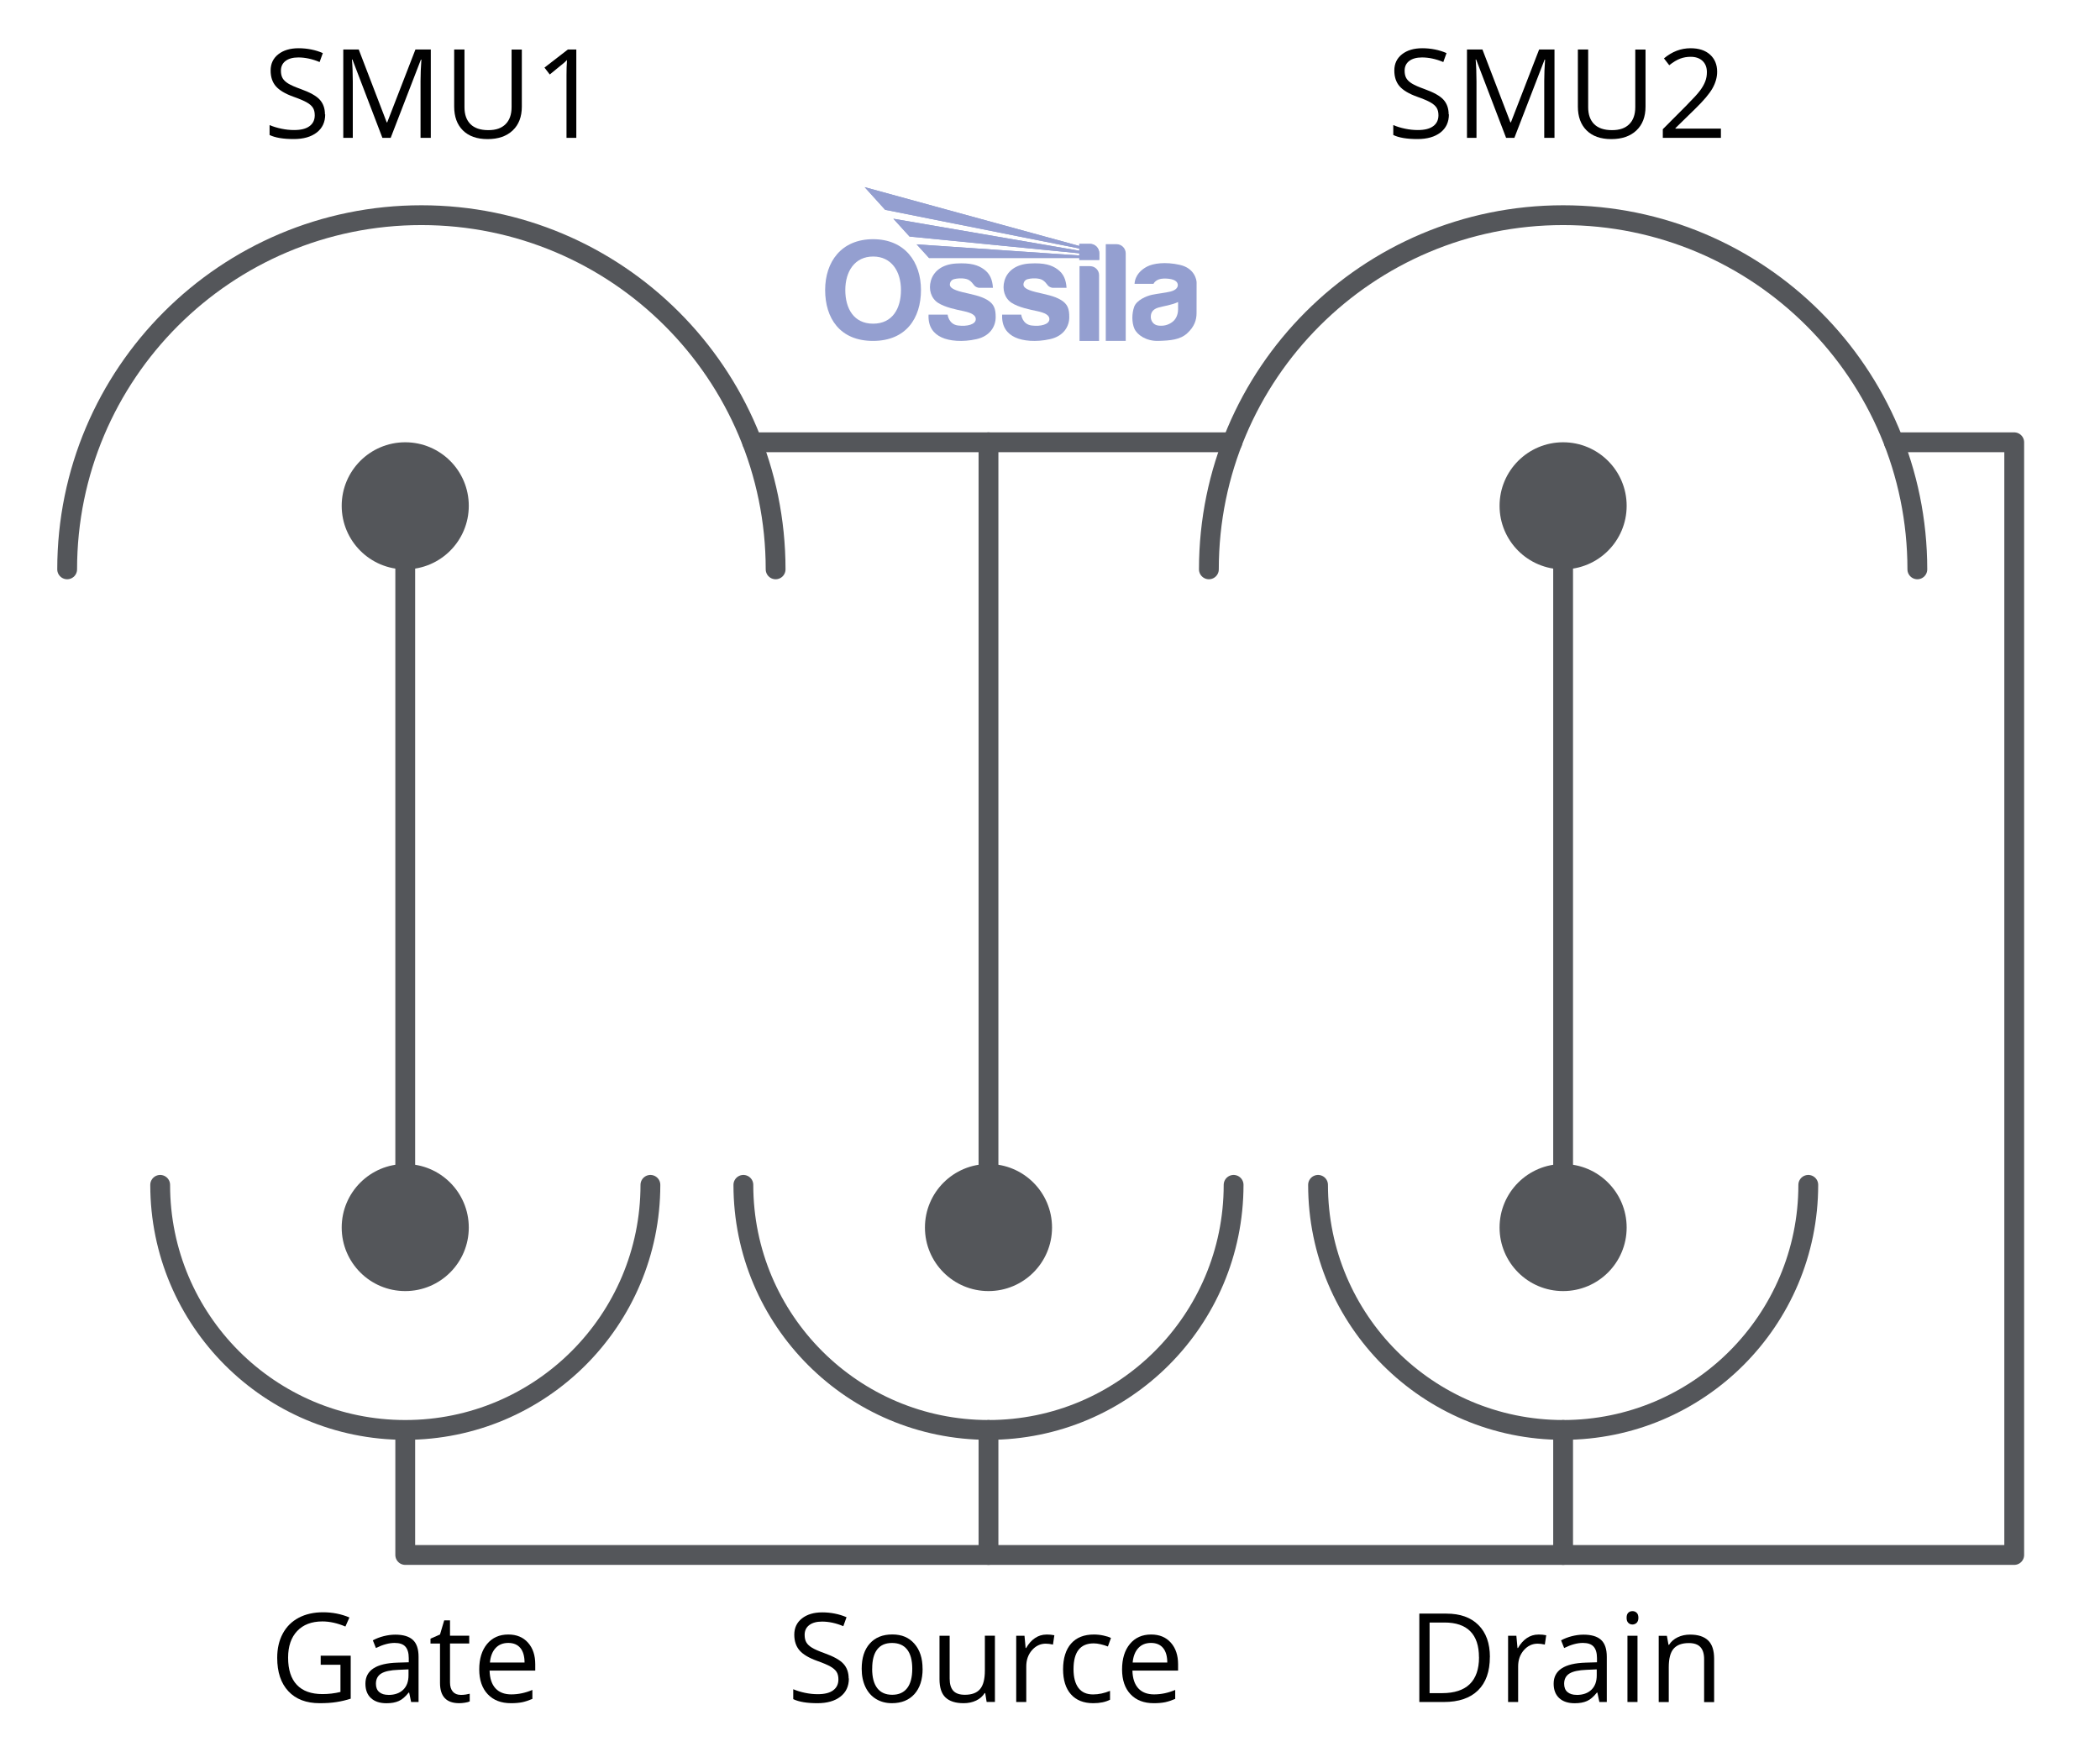 <svg viewBox="0 0 424 353.76" xmlns:xlink="http://www.w3.org/1999/xlink" height="353.76" width="424" xmlns="http://www.w3.org/2000/svg" data-name="Layer 2" id="Layer_2">
  <defs>
    <style>
      .cls-1 {
        fill: #54565a;
      }

      .cls-2 {
        stroke: #54565a;
        stroke-linecap: round;
        stroke-linejoin: round;
        stroke-width: 4px;
      }

      .cls-2, .cls-3 {
        fill: none;
      }

      .cls-4 {
        clip-path: url(#clippath-1);
      }

      .cls-5 {
        fill: #949fd0;
      }

      .cls-6 {
        clip-path: url(#clippath-3);
      }

      .cls-7 {
        clip-path: url(#clippath-2);
      }

      .cls-8 {
        clip-path: url(#clippath);
      }
    </style>
    <clipPath id="clippath">
      <rect height="31.07" width="75" y="37.78" x="166.6" class="cls-3"></rect>
    </clipPath>
    <clipPath id="clippath-1">
      <rect height="31.07" width="75" y="37.78" x="166.6" class="cls-3"></rect>
    </clipPath>
    <clipPath id="clippath-2">
      <path d="M174.57,37.78l4.15,4.59,39.2,7.81v.45l-37.54-6.46,3.27,3.6,34.27,3.38v.44c-10.98-.76-21.86-1.49-32.84-2.25l2.51,2.76c10.14,0,20.19,0,30.33,0v.38h4.03v-1.34c0-1.04-.84-1.89-1.85-1.89h-2.18v.42l-43.34-11.88Z" class="cls-3"></path>
    </clipPath>
    <clipPath id="clippath-3">
      <rect height="31.07" width="75" y="37.78" x="166.6" class="cls-3"></rect>
    </clipPath>
  </defs>
  <path d="M244.08,114.97c0-39.5,32.02-71.52,71.52-71.52s71.52,32.02,71.52,71.52" class="cls-2"></path>
  <path d="M13.56,114.97c0-39.5,32.02-71.52,71.52-71.52s71.52,32.02,71.52,71.52" class="cls-2"></path>
  <g>
    <circle r="12.83" cy="102.14" cx="81.82" class="cls-1"></circle>
    <circle r="12.83" cy="247.88" cx="81.82" class="cls-1"></circle>
    <line y2="247.88" x2="81.82" y1="102.14" x1="81.82" class="cls-2"></line>
  </g>
  <g>
    <circle r="12.83" cy="102.14" cx="315.6" class="cls-1"></circle>
    <circle r="12.83" cy="247.88" cx="315.6" class="cls-1"></circle>
    <line y2="247.88" x2="315.6" y1="102.14" x1="315.6" class="cls-2"></line>
  </g>
  <g>
    <circle r="12.83" cy="247.88" cx="199.58" class="cls-1"></circle>
    <line y2="247.88" x2="199.58" y1="89.31" x1="199.58" class="cls-2"></line>
  </g>
  <line y2="89.31" x2="248.83" y1="89.31" x1="151.86" class="cls-2"></line>
  <polyline points="382.38 89.31 406.68 89.31 406.68 314 81.82 314 81.82 289.86" class="cls-2"></polyline>
  <path d="M32.34,239.26c0,27.33,22.16,49.49,49.49,49.49s49.49-22.16,49.49-49.49" class="cls-2"></path>
  <path d="M150.09,239.26c0,27.33,22.16,49.49,49.49,49.49s49.49-22.16,49.49-49.49" class="cls-2"></path>
  <path d="M266.12,239.26c0,27.33,22.16,49.49,49.49,49.49s49.49-22.16,49.49-49.49" class="cls-2"></path>
  <line y2="314" x2="199.58" y1="288.75" x1="199.58" class="cls-2"></line>
  <line y2="314" x2="315.6" y1="288.75" x1="315.6" class="cls-2"></line>
  <g>
    <path d="M65.66,23.09c0,1.57-.57,2.79-1.71,3.67s-2.69,1.32-4.64,1.32c-2.12,0-3.74-.27-4.88-.82v-2c.73.31,1.53.55,2.39.73.86.18,1.72.27,2.56.27,1.38,0,2.42-.26,3.12-.79.7-.52,1.05-1.25,1.05-2.19,0-.62-.12-1.12-.37-1.52-.25-.39-.66-.76-1.25-1.09-.58-.33-1.47-.71-2.66-1.13-1.66-.59-2.85-1.3-3.56-2.11-.71-.81-1.07-1.88-1.07-3.19,0-1.38.52-2.47,1.55-3.28,1.03-.81,2.4-1.22,4.1-1.22s3.41.33,4.89.98l-.65,1.81c-1.47-.62-2.91-.93-4.3-.93-1.1,0-1.96.24-2.58.71-.62.47-.93,1.13-.93,1.96,0,.62.11,1.12.34,1.52.23.4.61.76,1.15,1.09.54.33,1.37.69,2.48,1.09,1.87.67,3.16,1.38,3.86,2.15.7.76,1.06,1.76,1.06,2.98Z"></path>
    <path d="M77.21,27.84l-6.05-15.82h-.1c.11,1.25.17,2.74.17,4.47v11.35h-1.92V9.99h3.12l5.65,14.72h.1l5.7-14.72h3.1v17.85h-2.07v-11.5c0-1.32.06-2.75.17-4.3h-.1l-6.1,15.8h-1.67Z"></path>
    <path d="M105.36,9.99v11.55c0,2.03-.61,3.63-1.84,4.8-1.23,1.16-2.92,1.75-5.07,1.75s-3.81-.59-4.99-1.76-1.76-2.78-1.76-4.83v-11.5h2.08v11.65c0,1.49.41,2.63,1.22,3.43.81.8,2.01,1.2,3.59,1.2s2.67-.4,3.48-1.2c.81-.8,1.22-1.95,1.22-3.45v-11.62h2.07Z"></path>
    <path d="M116.36,27.84h-1.98v-12.72c0-1.06.03-2.06.1-3-.17.17-.36.35-.57.54s-1.18.98-2.91,2.38l-1.07-1.39,4.72-3.65h1.71v17.85Z"></path>
  </g>
  <g>
    <path d="M292.54,23.09c0,1.57-.57,2.79-1.71,3.67s-2.69,1.32-4.64,1.32c-2.12,0-3.74-.27-4.88-.82v-2c.73.31,1.53.55,2.39.73.86.18,1.72.27,2.56.27,1.38,0,2.42-.26,3.12-.79.7-.52,1.05-1.25,1.05-2.19,0-.62-.12-1.12-.37-1.52-.25-.39-.66-.76-1.25-1.09-.58-.33-1.47-.71-2.66-1.13-1.66-.59-2.85-1.3-3.56-2.11-.71-.81-1.07-1.88-1.07-3.19,0-1.38.52-2.47,1.55-3.28,1.03-.81,2.4-1.22,4.1-1.22s3.41.33,4.89.98l-.65,1.81c-1.47-.62-2.91-.93-4.3-.93-1.1,0-1.96.24-2.58.71-.62.47-.93,1.13-.93,1.96,0,.62.11,1.12.34,1.52.23.4.61.76,1.15,1.09.54.33,1.37.69,2.48,1.09,1.87.67,3.16,1.38,3.86,2.15.7.76,1.06,1.76,1.06,2.98Z"></path>
    <path d="M304.09,27.84l-6.05-15.82h-.1c.11,1.25.17,2.74.17,4.47v11.35h-1.92V9.99h3.12l5.65,14.72h.1l5.7-14.72h3.1v17.85h-2.07v-11.5c0-1.32.06-2.75.17-4.3h-.1l-6.1,15.8h-1.67Z"></path>
    <path d="M332.24,9.99v11.55c0,2.03-.61,3.63-1.84,4.8-1.23,1.16-2.92,1.75-5.07,1.75s-3.81-.59-4.99-1.76-1.76-2.78-1.76-4.83v-11.5h2.08v11.65c0,1.49.41,2.63,1.22,3.43.81.8,2.01,1.2,3.59,1.2s2.67-.4,3.48-1.2c.81-.8,1.22-1.95,1.22-3.45v-11.62h2.07Z"></path>
    <path d="M347.46,27.84h-11.73v-1.75l4.7-4.72c1.43-1.45,2.38-2.48,2.83-3.1.46-.62.8-1.22,1.03-1.81.23-.59.34-1.22.34-1.89,0-.95-.29-1.71-.87-2.26s-1.38-.84-2.41-.84c-.74,0-1.44.12-2.11.37s-1.4.69-2.21,1.33l-1.07-1.38c1.64-1.37,3.43-2.05,5.37-2.05,1.68,0,2.99.43,3.94,1.29.95.86,1.43,2.01,1.43,3.46,0,1.13-.32,2.25-.95,3.36-.63,1.11-1.82,2.51-3.56,4.2l-3.91,3.82v.1h9.18v1.88Z"></path>
  </g>
  <g>
    <path d="M64.74,334.34h6.07v8.68c-.94.3-1.9.53-2.88.68-.98.16-2.11.23-3.39.23-2.7,0-4.81-.8-6.31-2.41-1.51-1.61-2.26-3.86-2.26-6.76,0-1.86.37-3.48,1.12-4.88.75-1.4,1.82-2.46,3.22-3.2,1.4-.74,3.04-1.11,4.92-1.11s3.68.35,5.32,1.05l-.81,1.83c-1.61-.68-3.16-1.03-4.65-1.03-2.17,0-3.87.65-5.09,1.94s-1.83,3.09-1.83,5.38c0,2.41.59,4.24,1.76,5.48,1.18,1.25,2.9,1.87,5.18,1.87,1.24,0,2.45-.14,3.63-.43v-5.49h-3.99v-1.86Z"></path>
    <path d="M83.01,343.69l-.4-1.9h-.1c-.67.84-1.33,1.41-2,1.7-.66.3-1.49.45-2.48.45-1.33,0-2.37-.34-3.12-1.03-.75-.68-1.13-1.66-1.13-2.92,0-2.7,2.16-4.12,6.48-4.25l2.27-.07v-.83c0-1.05-.23-1.83-.68-2.33-.45-.5-1.17-.75-2.17-.75-1.12,0-2.38.34-3.78,1.03l-.62-1.55c.66-.36,1.38-.64,2.17-.84.79-.2,1.57-.31,2.36-.31,1.59,0,2.78.35,3.55,1.06.77.71,1.15,1.84,1.15,3.41v9.13h-1.5ZM78.43,342.26c1.26,0,2.25-.35,2.97-1.04.72-.69,1.08-1.66,1.08-2.91v-1.21l-2.03.09c-1.61.06-2.77.31-3.48.75-.71.44-1.07,1.13-1.07,2.07,0,.73.22,1.29.67,1.67.44.38,1.06.57,1.86.57Z"></path>
    <path d="M93.01,342.26c.36,0,.7-.03,1.04-.08.33-.05.6-.11.79-.16v1.55c-.22.11-.54.19-.97.26-.43.07-.81.1-1.15.1-2.59,0-3.88-1.36-3.88-4.09v-7.96h-1.92v-.98l1.92-.84.85-2.86h1.17v3.1h3.88v1.57h-3.88v7.87c0,.81.19,1.42.57,1.86.38.43.91.65,1.57.65Z"></path>
    <path d="M103.16,343.93c-1.98,0-3.54-.6-4.68-1.81-1.14-1.2-1.72-2.88-1.72-5.02s.53-3.87,1.59-5.14c1.06-1.27,2.49-1.9,4.28-1.9,1.68,0,3,.55,3.98,1.65s1.46,2.56,1.46,4.36v1.28h-9.22c.04,1.57.44,2.76,1.19,3.58.75.81,1.81,1.22,3.18,1.22,1.44,0,2.86-.3,4.27-.9v1.81c-.72.31-1.39.53-2.03.67-.64.13-1.41.2-2.31.2ZM102.62,331.76c-1.07,0-1.93.35-2.57,1.05-.64.7-1.02,1.67-1.13,2.91h6.99c0-1.28-.29-2.26-.85-2.94-.57-.68-1.38-1.02-2.44-1.02Z"></path>
  </g>
  <g>
    <path d="M171.39,338.94c0,1.57-.57,2.79-1.71,3.67-1.14.88-2.69,1.32-4.64,1.32-2.12,0-3.74-.27-4.88-.82v-2c.73.31,1.53.55,2.39.73.86.18,1.72.27,2.56.27,1.38,0,2.42-.26,3.12-.79.7-.52,1.05-1.25,1.05-2.19,0-.62-.12-1.12-.37-1.52-.25-.39-.66-.76-1.25-1.09-.58-.33-1.47-.71-2.66-1.13-1.66-.59-2.85-1.3-3.56-2.11-.71-.81-1.07-1.88-1.07-3.19,0-1.38.52-2.47,1.55-3.28,1.03-.81,2.4-1.22,4.1-1.22s3.41.33,4.9.98l-.65,1.81c-1.47-.62-2.91-.93-4.3-.93-1.1,0-1.96.24-2.58.71-.62.47-.93,1.13-.93,1.96,0,.62.11,1.12.34,1.52.23.4.61.76,1.15,1.09.54.33,1.37.69,2.48,1.09,1.87.67,3.16,1.38,3.86,2.15.7.76,1.06,1.76,1.06,2.98Z"></path>
    <path d="M186.28,336.98c0,2.18-.55,3.88-1.65,5.11-1.1,1.22-2.62,1.84-4.55,1.84-1.2,0-2.26-.28-3.19-.84-.93-.56-1.64-1.37-2.15-2.42-.5-1.05-.76-2.28-.76-3.69,0-2.18.54-3.88,1.64-5.1,1.09-1.22,2.6-1.83,4.54-1.83s3.36.62,4.46,1.87c1.1,1.25,1.65,2.93,1.65,5.05ZM176.09,336.98c0,1.71.34,3.01,1.03,3.91.68.89,1.69,1.34,3.02,1.34s2.33-.45,3.02-1.34c.69-.89,1.03-2.2,1.03-3.91s-.34-2.99-1.03-3.88c-.69-.88-1.7-1.33-3.05-1.33s-2.33.44-3,1.31c-.68.87-1.01,2.17-1.01,3.89Z"></path>
    <path d="M191.74,330.31v8.68c0,1.09.25,1.9.74,2.44.5.54,1.27.8,2.33.8,1.4,0,2.42-.38,3.07-1.15.65-.77.97-2.01.97-3.75v-7.03h2.03v13.38h-1.67l-.29-1.79h-.11c-.42.66-.99,1.16-1.73,1.51-.74.35-1.58.53-2.52.53-1.63,0-2.85-.39-3.66-1.16-.81-.77-1.21-2.01-1.21-3.71v-8.75h2.05Z"></path>
    <path d="M211.28,330.06c.59,0,1.13.05,1.6.15l-.28,1.88c-.55-.12-1.04-.18-1.46-.18-1.08,0-2.01.44-2.78,1.32-.77.88-1.15,1.97-1.15,3.28v7.18h-2.03v-13.38h1.67l.23,2.48h.1c.5-.87,1.09-1.54,1.79-2.01.7-.47,1.47-.71,2.31-.71Z"></path>
    <path d="M220.73,343.93c-1.94,0-3.44-.6-4.5-1.79-1.06-1.19-1.59-2.88-1.59-5.06s.54-3.97,1.62-5.19c1.08-1.22,2.61-1.83,4.61-1.83.64,0,1.29.07,1.93.21.64.14,1.15.3,1.51.49l-.62,1.72c-.45-.18-.94-.33-1.46-.45s-1-.18-1.4-.18c-2.72,0-4.08,1.73-4.08,5.2,0,1.64.33,2.91.99,3.79s1.65,1.32,2.95,1.32c1.12,0,2.26-.24,3.43-.72v1.79c-.9.46-2.02.7-3.38.7Z"></path>
    <path d="M232.94,343.93c-1.98,0-3.54-.6-4.68-1.81-1.14-1.2-1.71-2.88-1.71-5.02s.53-3.87,1.59-5.14c1.06-1.27,2.49-1.9,4.28-1.9,1.68,0,3,.55,3.98,1.65s1.46,2.56,1.46,4.36v1.28h-9.22c.04,1.57.44,2.76,1.19,3.58.75.81,1.81,1.22,3.18,1.22,1.44,0,2.87-.3,4.27-.9v1.81c-.72.31-1.39.53-2.03.67-.64.13-1.41.2-2.31.2ZM232.39,331.76c-1.07,0-1.93.35-2.57,1.05-.64.7-1.02,1.67-1.13,2.91h6.99c0-1.28-.29-2.26-.85-2.94-.57-.68-1.38-1.02-2.44-1.02Z"></path>
  </g>
  <g>
    <path d="M300.81,334.59c0,2.95-.8,5.2-2.4,6.76-1.6,1.56-3.9,2.34-6.9,2.34h-4.94v-17.85h5.47c2.78,0,4.93.77,6.47,2.31s2.31,3.69,2.31,6.45ZM298.61,334.67c0-2.33-.58-4.08-1.75-5.26s-2.9-1.77-5.21-1.77h-3.01v14.26h2.53c2.47,0,4.33-.61,5.58-1.82,1.24-1.22,1.87-3.02,1.87-5.4Z"></path>
    <path d="M310.59,330.06c.59,0,1.13.05,1.6.15l-.28,1.88c-.55-.12-1.04-.18-1.46-.18-1.08,0-2.01.44-2.78,1.32-.77.88-1.15,1.97-1.15,3.28v7.18h-2.03v-13.38h1.67l.23,2.48h.1c.5-.87,1.09-1.54,1.79-2.01.7-.47,1.47-.71,2.31-.71Z"></path>
    <path d="M322.92,343.69l-.4-1.9h-.1c-.67.84-1.33,1.41-2,1.7-.66.3-1.49.45-2.48.45-1.33,0-2.37-.34-3.12-1.03s-1.13-1.66-1.13-2.92c0-2.7,2.16-4.12,6.48-4.25l2.27-.07v-.83c0-1.05-.23-1.83-.68-2.33-.45-.5-1.17-.75-2.17-.75-1.12,0-2.38.34-3.78,1.03l-.62-1.55c.66-.36,1.38-.64,2.17-.84.79-.2,1.57-.31,2.36-.31,1.59,0,2.78.35,3.55,1.06.77.71,1.15,1.84,1.15,3.41v9.13h-1.5ZM318.34,342.26c1.26,0,2.25-.35,2.97-1.04.72-.69,1.08-1.66,1.08-2.91v-1.21l-2.03.09c-1.61.06-2.77.31-3.48.75-.71.44-1.07,1.13-1.07,2.07,0,.73.22,1.29.67,1.67s1.06.57,1.86.57Z"></path>
    <path d="M328.42,326.68c0-.46.11-.8.34-1.02s.51-.32.85-.32.61.11.84.33c.24.22.35.56.35,1.01s-.12.79-.35,1.02c-.24.22-.52.34-.84.34-.34,0-.63-.11-.85-.34-.23-.22-.34-.56-.34-1.02ZM330.62,343.69h-2.03v-13.38h2.03v13.38Z"></path>
    <path d="M344.07,343.69v-8.65c0-1.09-.25-1.9-.75-2.44-.5-.54-1.27-.81-2.33-.81-1.4,0-2.42.38-3.08,1.14s-.98,2.01-.98,3.75v7.02h-2.03v-13.38h1.65l.33,1.83h.1c.42-.66,1-1.17,1.75-1.53.75-.36,1.58-.54,2.5-.54,1.61,0,2.82.39,3.64,1.17s1.22,2.02,1.22,3.73v8.73h-2.03Z"></path>
  </g>
  <g data-name="blue watermark" id="blue_watermark">
    <g class="cls-8">
      <g class="cls-4">
        <path d="M237.86,62.51c0,.5-.15,1.7-1.07,2.44-.92.74-1.95.92-2.95.79-1-.13-1.52-1.02-1.49-1.82.03-.8.38-1.49,1.6-1.83,1.22-.33,2.63-.5,3.91-1.1v1.52ZM238.24,53.49c-2.99-.68-5.4-.29-6.6.32-1.2.61-2.45,1.73-2.57,3.5h3.83s.43-1.03,2.06-1.06c1.63-.03,2.64.35,2.82,1.08.17.73-.44,1.29-1.44,1.54-1,.25-2.6.42-3.71.65-1.12.23-3.13,1.07-3.63,2.42-.49,1.35-.51,3.18.04,4.43.55,1.25,2.39,2.54,4.83,2.47,2.44-.07,4.4-.23,5.83-1.54,1.44-1.31,1.89-2.67,1.89-4.08s.01-5.7.01-6.18-.38-2.87-3.37-3.55" class="cls-5"></path>
        <path d="M178.72,42.37l39.19,7.81v.45l-37.54-6.46,3.27,3.6,34.27,3.38v.44c-10.98-.76-21.86-1.49-32.84-2.25l2.51,2.76c10.14,0,20.19,0,30.33,0v.38h4.03v-1.34c0-1.04-.83-1.89-1.85-1.89h-2.18v.42l-43.34-11.88,4.15,4.59Z" class="cls-5"></path>
      </g>
      <g class="cls-7">
        <rect height="14.7" width="47.38" y="37.78" x="174.57" class="cls-5"></rect>
      </g>
      <g class="cls-6">
        <path d="M225.44,49.31h-2.18v19.53h4.03v-17.68c0-1.02-.83-1.85-1.85-1.85" class="cls-5"></path>
        <path d="M220.09,53.74h-2.13v15.11h3.95v-13.29c0-1-.82-1.81-1.81-1.81" class="cls-5"></path>
        <path d="M214.18,60.56c-1.36-.83-3.05-1.09-5.05-1.58s-2.48-1.01-2.49-1.49c0-.48.28-.97.85-1.12.57-.15,1.49-.26,2.45-.04.96.22,1.46,1.15,1.69,1.38.24.23.66.41.95.41h2.76c-.1-1.64-.61-2.85-1.8-3.72-1.19-.87-2.65-1.36-5.64-1.19-2.99.17-4.59,1.71-5.09,3.47-.51,1.76.03,3.55,1.44,4.47,1.41.92,3.74,1.38,5.17,1.68,1.42.31,2.53.75,2.45,1.7-.07.95-1.68,1.44-3.58,1.2-1.91-.24-2.1-2.2-2.1-2.2h-3.85c-.13,2.51,1.07,3.88,2.63,4.6,1.55.73,4.21.99,7.02.36,2.82-.62,3.89-2.63,3.9-4.4.02-1.77-.35-2.71-1.71-3.54" class="cls-5"></path>
        <path d="M199.32,60.56c-1.36-.83-3.05-1.09-5.05-1.58s-2.48-1.01-2.49-1.49c0-.48.28-.97.85-1.12.57-.15,1.49-.26,2.45-.04.96.22,1.46,1.15,1.69,1.38.24.23.66.41.95.41h2.76c-.1-1.64-.61-2.85-1.8-3.72-1.19-.87-2.65-1.36-5.64-1.19-2.99.17-4.59,1.71-5.09,3.47-.51,1.76.03,3.55,1.44,4.47,1.41.92,3.74,1.38,5.17,1.68,1.42.31,2.53.75,2.45,1.7-.07.95-1.68,1.44-3.58,1.2-1.91-.24-2.1-2.2-2.1-2.2h-3.85c-.13,2.51,1.07,3.88,2.63,4.6,1.55.73,4.21.99,7.02.36,2.82-.62,3.89-2.63,3.9-4.4.02-1.77-.35-2.71-1.71-3.54" class="cls-5"></path>
        <path d="M176.28,65.36c-3.89,0-5.61-3.05-5.61-6.79s1.89-6.77,5.62-6.77,5.62,3.03,5.62,6.77-1.73,6.79-5.62,6.79M176.28,48.3c-6.42,0-9.68,4.59-9.68,10.26s2.96,10.28,9.66,10.28,9.69-4.62,9.69-10.28-3.26-10.26-9.68-10.26" class="cls-5"></path>
      </g>
    </g>
  </g>
</svg>